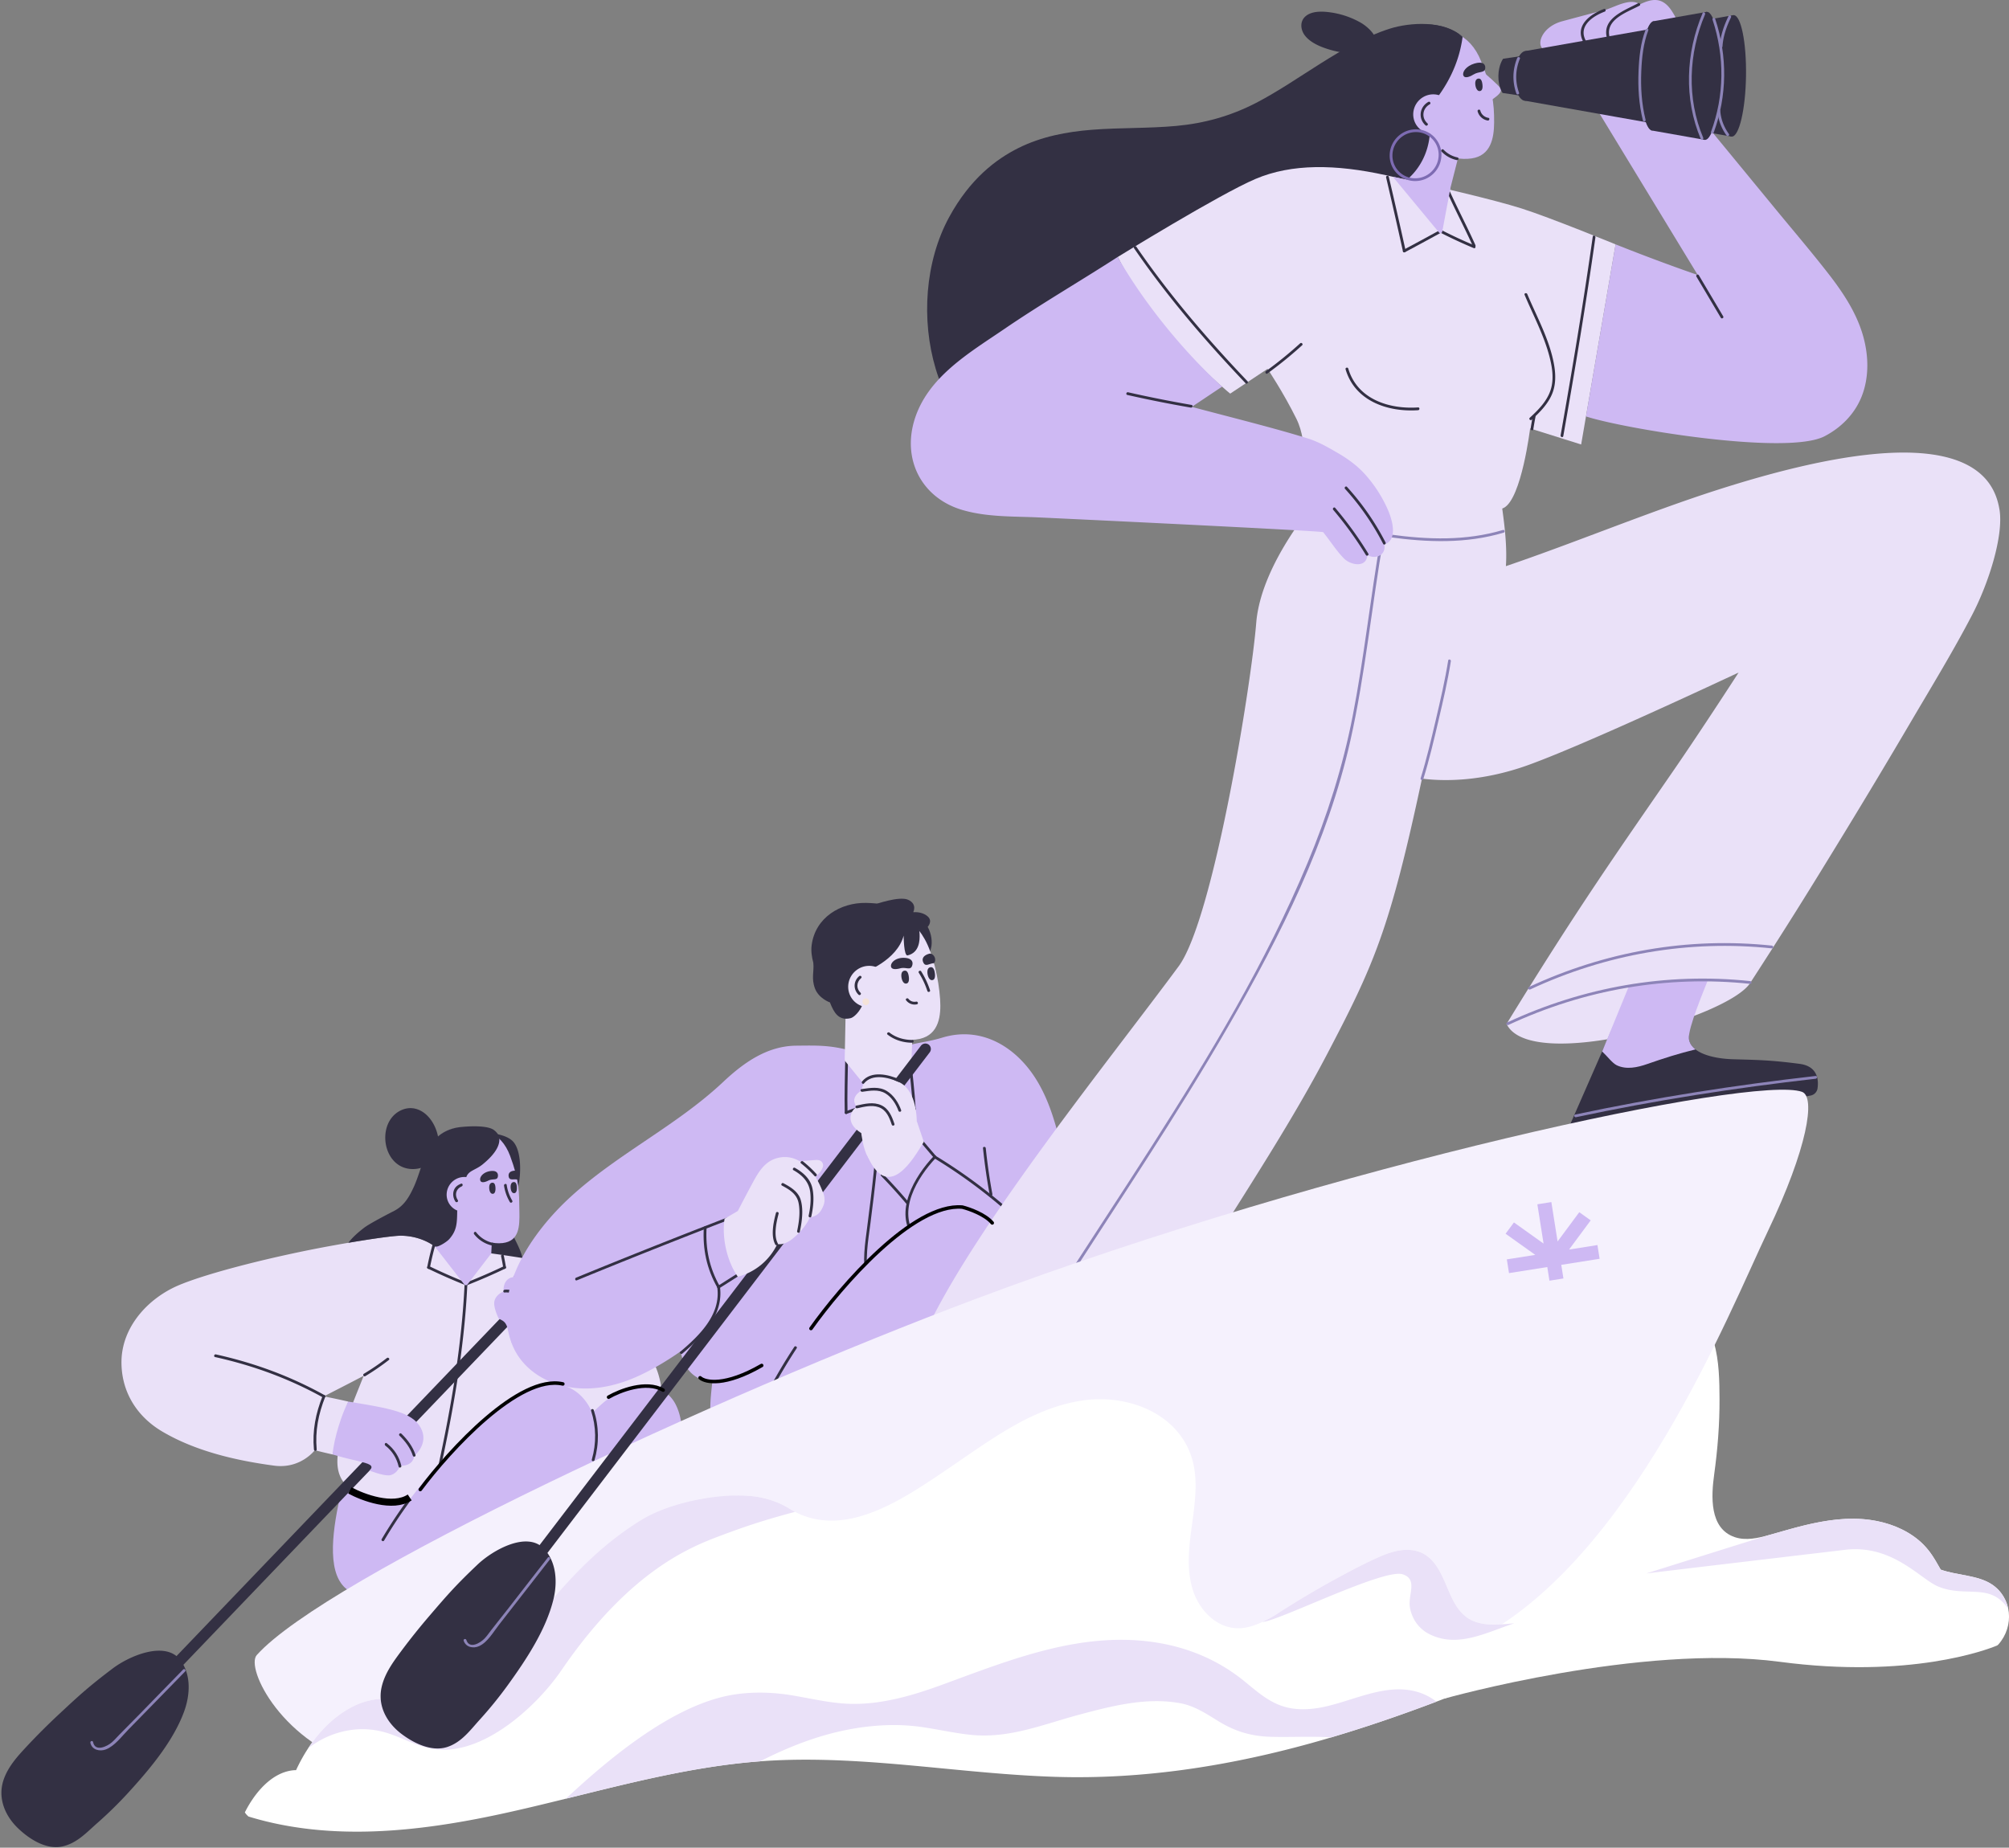 <?xml version="1.0" encoding="UTF-8"?>
<svg xmlns="http://www.w3.org/2000/svg" width="524" height="482" fill="none">
  <rect width="100%" height="100%" fill="#808080" stroke="none"/>
  <g clip-path="url(#a)">
    <path d="M519.468 413.274c-3.651-2.388-9.027-2.293-13.282-3.814-.429-.736-.846-1.486-1.281-2.228-1.209-2.07-2.644-3.931-4.49-5.467-3.565-2.966-8.07-4.64-12.653-5.277-5.682-.789-11.477.074-17.04 1.408-3.118.748-6.185 1.68-9.273 2.535-2.874.795-6.069 1.539-8.967.559-6.721-2.275-6.146-10.798-5.369-16.438.893-6.498 1.411-13.01 1.385-19.559-.039-9.428-.283-21.48-10.691-25.235-9.813-3.541-19.056 1.82-26.819 7.826-.816.152-1.644.331-2.499.569-18.401 5.143-31.697 94.942-31.697 94.942s51.086-14.413 87.405-9.592c33.955 4.509 54.112-3.168 56.617-4.219.089.009.375-.253.458-.349 4.187-4.767 3.553-12.165-1.799-15.664l-.005.003Z" fill="#fff"></path>
    <path d="M135.681 326.247c-1.346-3.395-3.815-6.537-3.145-10.393.143-.155.152-.429-.05-.554a.397.397 0 0 0-.397-.116c-3.802-.896-7.212 1.805-9.663 4.52a23.728 23.728 0 0 0-5.601 11.037c-.757 3.674-.879 8.067 1.232 11.298 1.618 2.469 4.64 3.818 7.472 2.856a.316.316 0 0 0 .31.059c5.059-1.584 9.249-5.509 10.443-10.774a13.362 13.362 0 0 0-.604-7.93l.003-.003ZM128.278 295.643s3.952.324 5.604 2.209c2.588 2.954 2.052 11.096.325 14.929-1.537 3.412-5.929-17.138-5.929-17.138Z" fill="#333043"></path>
    <path d="M126.196 404.492c-6.027 3.517-12.463 6.269-19.038 8.541-5.774 1.992-14.717 6.108-18.645-.721-3.508-6.099-.708-18.32 1.072-25.714 20.792-4.157 39.226-3.216 59.878-4.562-5.477 9.434-13.848 16.962-23.267 22.456Z" fill="#CEB9F3"></path>
    <path d="M171.422 357.607c-3.961-11.599-27.102-25.899-30.512-27.953a9.061 9.061 0 0 0-3.398-1.278 374.643 374.643 0 0 0-12.605-1.84 412.77 412.77 0 0 0-7.675-.92c-2.287-.254-4.639-.644-6.95-.533-3.556.169-5.998 2.111-7.376 5.363-2.648 6.242-3.068 13.162-4.947 19.633-2.302 7.919-6.114 15.313-8.442 23.177-1.611 5.447-3.261 12.04 2.537 15.527 6.069 3.651 14.574 2.448 21.256 1.513 7.657-1.072 15.816-2.123 23.011-5.175 6.382-2.71 7.135-5.283 9.896-11.638.33-.763.634-2.502.863-4.863 6.129 2.728 14.312 6.108 16.507 5.759 3.624-.575 12.117-4.246 7.841-16.772h-.006Z" fill="#EAE1F8"></path>
    <path d="M149.591 371.255c.039.533.104 1.358.181 2.341.653-1.028 1.29-2.067 1.93-3.103-.682.232-1.358.464-2.111.762Z" fill="#F5E3D9"></path>
    <path d="M121.187 334.754c-.804 17.671-4.035 35.196-7.915 52.424-.101.452.596.646.697.193 3.895-17.287 7.135-34.883 7.942-52.614.021-.464-.703-.464-.724 0v-.003ZM47.03 433.05c-3.817-5.056-13.12-1.224-17.673 2.225-6.099 4.619-8.442 6.742-14.035 11.965a170.606 170.606 0 0 0-8.22 8.201c-2.423 2.594-4.868 5.244-6.092 8.636-1.715 4.756.188 9.479 3.66 12.823 2.9 2.796 7.31 5.679 11.533 4.786 3.836-.81 6.385-3.663 9.193-6.132a104.427 104.427 0 0 0 8.27-8.133c5.467-6.006 11.432-13.117 14.291-20.765 1.635-4.374 1.995-9.729-.926-13.603v-.003Z" fill="#333043"></path>
    <path d="M21.584 459.602a1.438 1.438 0 0 1-.044-2.031l115.683-120.69a1.438 1.438 0 0 1 2.076 1.987L23.615 459.557a1.438 1.438 0 0 1-2.03.045Z" fill="#333043"></path>
    <path d="M23.57 454.629c.385 1.864 2.46 2.355 4.06 1.73 2.325-.909 4.118-3.416 5.821-5.14 4.974-5.036 9.872-10.143 14.836-15.191.328-.333-.184-.842-.512-.512-3.785 3.848-7.531 7.731-11.301 11.59-1.802 1.847-3.64 3.66-5.432 5.512-.607.629-1.182 1.296-1.84 1.874-1.23 1.078-4.378 2.635-4.932-.06-.092-.456-.792-.262-.696.194l-.003.003Z" fill="#8D84B8"></path>
    <path d="M138.912 348.249c1.995-1.266 3.934-3.139 4.946-5.295.685-1.456 1.174-2.683 1.79-4.154-1.376-3.952-3.163-6.909-5.536-8.124-4.232-2.162-6.286 2.51-6.286 2.51s-2.636.092-2.487 3.746c-.742.218-2.367 1.272-2.433 2.943-.065 1.661 1.194 4.121 1.194 4.121 1.611.783 1.927.953 2.731 3.928.107.393.262 1.105.61 2.391 2.052-.33 4.125-1.215 5.471-2.066ZM102.316 405.773c4.095-.432 8.154-1.215 12.204-1.957 7.433-1.361 14.833-2.793 22.179-4.598 7.377-1.813 14.812-3.439 22.085-5.676 5.973-1.837 11.87-3.922 17.802-5.89.44-2.028.771-4.08.982-6.15.498-4.857.935-10.75-1.378-15.208-1.999-3.856-6.195-5.339-10.382-4.669-4.547.729-8.138 3.776-11.322 6.98a14.157 14.157 0 0 0-1.015-2.022c-3.106-5.08-8.579-6.816-14.139-4.485-6.215 2.606-11.957 7.546-16.945 12.013-5.083 4.548-9.723 9.583-13.904 14.967-4.184 5.387-7.876 11.129-11.12 17.115 1.665-.173 3.348-.248 4.953-.417v-.003Z" fill="#CEB9F3"></path>
    <path d="M118.168 326.807a17.766 17.766 0 0 0-4.771-1.603l.015-.026s-3.347-2.785-8.83-2.826c-2.066-.015-9.422 1.042-18.305 2.659-14.693 2.671-31.926 7.004-39.63 10.253-7.978 3.365-15.018 10.914-14.964 20.22.044 7.746 4.097 14.092 10.64 17.954 8.701 5.134 19.21 7.564 29.175 8.898 6.896.923 10.613-4.029 10.613-4.029s2.037.533 4.64 1.114c.53-1.891 3.38-11.272 4.08-13.803-2.312-.53-3.955-.873-6.347-1.352 13.059-6.817 25.307-12.073 33.168-24.565 3.497-.765 4.464-10.911.513-12.897l.003.003Z" fill="#EAE1F8"></path>
    <path d="M95.28 358.99a62.547 62.547 0 0 0 6.134-4.211c.366-.286-.149-.795-.512-.512a60.854 60.854 0 0 1-5.99 4.097c-.398.242-.035.867.367.626ZM113.421 322.692a70.964 70.964 0 0 0-1.995 7.871c-.089.455.607.649.697.193a71.618 71.618 0 0 1 1.995-7.87c.14-.444-.557-.635-.697-.194Z" fill="#333043"></path>
    <path d="M111.592 330.923a146.875 146.875 0 0 0 9.932 4.372c.432.173.619-.527.193-.697a145.469 145.469 0 0 1-9.758-4.3c-.417-.202-.783.42-.367.625ZM130.702 327.724c.211 1.007.402 2.013.563 3.029.074.458.771.265.697-.194a65.336 65.336 0 0 0-.563-3.028c-.095-.456-.795-.262-.697.193Z" fill="#333043"></path>
    <path d="M131.431 330.298a149.207 149.207 0 0 1-9.886 4.3c-.429.17-.242.87.193.697 3.407-1.34 6.76-2.79 10.06-4.372.42-.202.053-.825-.367-.625Z" fill="#333043"></path>
    <path d="M109.746 372.479c-2.248-4.184-8.35-5.11-18.913-6.858-1.51 2.832-3.734 9.404-4.08 13.803 4.143 1.206 5.858 1.515 6.555 1.688 2.993.742 4.422 1.123 3.082 2.519 0 0 3.39 1.338 5.051 1.236 1.667-.101 2.689-1.745 2.891-2.492 3.657.074 3.696-2.561 3.696-2.561s3.97-3.154 1.721-7.338l-.003.003Z" fill="#CEB9F3"></path>
    <path d="M100.187 401.863a121.171 121.171 0 0 1 6.599-10.012c.274-.375-.351-.738-.625-.366a120.882 120.882 0 0 0-6.6 10.012c-.238.402.388.765.626.366ZM56.114 354.014c9.967 2.212 19.252 5.61 28.189 10.569.407.226.77-.4.366-.626-8.993-4.988-18.33-8.415-28.362-10.64-.453-.101-.646.596-.194.697Z" fill="#333043"></path>
    <path d="M82.602 378.125c-.434-4.857.447-9.256 2.234-13.761.172-.432-.527-.62-.697-.194-1.814 4.574-2.701 9.029-2.26 13.955.041.458.765.464.723 0ZM154.168 368.015c1.352 4.184 1.408 8.505.193 12.731-.128.446.569.64.697.193 1.248-4.336 1.194-8.817-.193-13.115-.143-.44-.84-.253-.697.194v-.003ZM100.505 377.107c1.784 1.376 2.972 3.287 3.476 5.476.104.453.801.262.697-.193-.548-2.392-1.868-4.417-3.806-5.909-.37-.283-.73.346-.367.626ZM104.195 374.516c1.513 1.471 2.832 3.192 3.485 5.223.142.441.839.253.696-.194-.691-2.147-2.069-3.981-3.671-5.541-.334-.325-.846.184-.513.512h.003Z" fill="#333043"></path>
    <path d="m128.796 312.942-15.033-1.721-.351 13.957c7.716 6.632 14.726 1.784 14.726 1.784l.658-14.02Z" fill="#CEB9F3"></path>
    <path d="M111.408 301.894c.113-2.511 2.864-7.359 8.612-7.731 5.19-.333 10.622.813 13.037 7.385 2.415 6.57 2.329 9.035 2.415 14.61.057 3.63.027 7.603-4.374 8.115-4.997.581-9.586-3.362-11.704-5.804-2.117-2.442-8.421-6.98-7.986-16.575Z" fill="#CEB9F3"></path>
    <path d="M135.038 307.712c-1.111-.227-2.159.348-2.359-.787-.161-.872.366-1.566 1.846-1.533.915.131 1.248 1.757.513 2.32ZM127.718 305.524c1.605-.292 2.242.351 2.156 1.28-.119 1.272-1.29.56-2.511 1.173-1.122.563-1.959.59-2.111-.107-.185-.84.753-2.037 2.466-2.346ZM128.471 308.532c-1.021-.012-.938 1.459-.774 2.051.107.387.339.843.801.843.673 0 .747-.917.739-1.408-.009-.548-.099-1.481-.769-1.489l.003.003ZM134.052 308.364c-1.022-.012-.938 1.459-.774 2.052.107.387.339.842.801.842.673 0 .747-.917.738-1.408-.009-.548-.098-1.48-.768-1.489l.003.003ZM131.464 309.299a11.83 11.83 0 0 0 1.519 4.27c.235.402.861.036.625-.366a11.232 11.232 0 0 1-1.447-4.098c-.068-.458-.765-.265-.697.194ZM119.097 312.697c-.825-.977-.605-2.347.437-3.062.382-.262.021-.887-.366-.625-1.447.989-1.721 2.85-.586 4.196.3.357.81-.158.512-.512l.003.003ZM123.674 321.971a8.176 8.176 0 0 0 4.598 2.927c.452.107.646-.59.193-.697a7.571 7.571 0 0 1-4.279-2.74c-.286-.366-.795.149-.512.512v-.002ZM102.031 291.742c-2.934 3.993-1.591 10.997 3.207 12.796 3.392 1.274 7.921-.331 8.936-4.095 1.156-4.291-1.682-10.7-6.441-11.328a5.305 5.305 0 0 0-1.259-.012c-1.737.191-3.392 1.206-4.441 2.636l-.002.003Z" fill="#333043"></path>
    <path d="M125.702 303.885c-.843.673-1.781 1.064-2.692 1.6-1.912 1.128-1.477 2.581-1.736 4.383-.349 2.49-.301 4.166-2.019 5.917-.048 3.306-.069 5.179-2.085 7.466-.506.578-2.311 1.816-3.487 2.019a5.054 5.054 0 0 0-.295-.051l.021-.035s-3.344-2.785-8.833-2.829c-1.7-.015-6.968.702-13.725 1.852 1.135-1.489 2.624-2.779 4.1-3.913 1.558-1.194 6.85-3.898 7.886-4.434 2.588-1.346 3.91-3.645 5.119-6.293 1.436-3.153 2.329-7.325 4.044-10.336 1.826-3.204 4.732-4.926 8.38-5.244.384-.036 6.578-.688 8.502.84.715.562 1.227 1.221 1.337 2.033.188 1.439-.446 3.762-4.514 7.031l-.003-.006Z" fill="#333043"></path>
    <path d="M116.509 311.345a4.467 4.467 0 0 0 4.234 4.774c2.505.128 4.67-1.799 4.837-4.304a4.468 4.468 0 0 0-4.235-4.773c-2.505-.128-4.669 1.799-4.836 4.303Z" fill="#CEB9F3"></path>
    <path d="M119.413 313.085c-.914-1.379-.492-2.972 1.021-3.607.423-.178.238-.878-.193-.696-.852.357-1.51.804-1.847 1.7-.372.989-.181 2.099.393 2.969.257.387.882.024.626-.366Z" fill="#333043"></path>
    <path d="m113.412 325.178 7.677 9.887a.535.535 0 0 0 .846-.009l6.203-8.091-14.726-1.784v-.003Z" fill="#CEB9F3"></path>
    <path d="M131.622 337.17c2.594-.321 5.339 2.228 6.837 4.089.292.363.801-.152.513-.512-1.612-1.998-4.563-4.646-7.35-4.3-.456.056-.462.78 0 .723ZM134.225 333.51c2.712.474 5.485 1.57 6.581 4.306.17.426.869.242.697-.193-1.192-2.987-4.083-4.288-7.085-4.812-.455-.081-.652.616-.193.696v.003ZM242.797 243.976c.911 3.889-1.123 7.186-4.538 7.362-3.419.175-6.927-2.832-7.838-6.721-.911-3.89 1.122-7.186 4.538-7.362 3.419-.176 6.927 2.832 7.838 6.721Z" fill="#333043"></path>
    <path d="M231.374 365.362c-6.853 4.485-14.229 8.097-21.802 11.152-6.646 2.683-16.882 8.041-21.902.289-4.485-6.923-1.302-15.369-1.421-23.132a348.034 348.034 0 0 1 71.036-16.007c-5.849 11.376-15.206 20.694-25.911 27.701v-.003Z" fill="#CEB9F3"></path>
    <path d="M282.987 320.884c-.08.259-.167.515-.253.774a11.826 11.826 0 0 0-1.745-7.206c-4.005-10.801-4.553-22.931-10.712-32.85-5.28-8.505-14.282-14.023-24.514-10.92-3.57 1.081-5.843 1.188-9.535 2.165-4.545.923-9.297 1.018-13.922 1.334-5.887-1.62-9.339-1.444-14.64-1.4-7.412.063-13.513 4.256-18.999 9.42-12.221 11.503-27.611 18.778-39.949 30.115-9.866 9.065-20.452 24.133-15.265 38.073 2.153 5.786 7.284 9.586 13.166 11.075 7.01 1.775 14.199.22 20.67-2.88 3.567-1.709 6.98-3.796 10.274-6.08.098.702.259 1.402.503 2.099 1.399 3.981 4.857 6.295 9.121 5.601 2.951-.479 5.807-1.822 8.538-3.01a111.766 111.766 0 0 0 7.555-3.639 110.153 110.153 0 0 0 7.978-4.667c12.477-5.089 25.643.641 38.436.438 10.515-.167 19.866-5.381 26.408-13.585 3.481-4.369 6.057-9.363 7.71-14.675.164-.525-.664-.703-.825-.182Z" fill="#CEB9F3"></path>
    <path d="M229.822 306.768a144.368 144.368 0 0 1 6.596 7.281c.301.358.81-.157.512-.512a142.81 142.81 0 0 0-6.596-7.281c-.324-.333-.837.176-.512.512ZM238.232 295.747l5.357 6.305c.301.354.81-.158.512-.513-1.783-2.102-3.57-4.201-5.357-6.304-.301-.354-.81.158-.512.512Z" fill="#333043"></path>
    <path d="M238.982 322.724c-5.146-6.7.283-15.587 5.119-20.673.322-.336-.19-.849-.512-.512-5.05 5.31-10.581 14.586-5.232 21.548.28.364.908.003.625-.366v.003Z" fill="#333043"></path>
    <path d="M243.622 302.108a135.521 135.521 0 0 1 21.435 16.125c.343.316.855-.196.512-.512a136.287 136.287 0 0 0-21.584-16.239c-.399-.241-.762.385-.366.626h.003Z" fill="#333043"></path>
    <path d="M256.394 299.529c.42 4.08 1.004 8.136 1.748 12.171.084.459.781.262.697-.193a152.042 152.042 0 0 1-1.721-11.978c-.048-.458-.771-.464-.724 0ZM229.322 287.35c3.001.834 6.03 1.56 9.053 2.32.452.113.643-.584.193-.697-3.022-.76-6.051-1.489-9.053-2.32-.449-.125-.64.572-.193.697Z" fill="#333043"></path>
    <path d="M238.83 289.321c-.235-4.538-.828-9.047-1.235-13.57-.042-.459-.766-.465-.724 0 .408 4.523 1 9.032 1.236 13.57.024.465.747.465.723 0ZM229.447 286.644c-2.927 1.14-5.893 2.177-8.848 3.246-.434.157-.247.857.194.696 2.954-1.069 5.917-2.108 8.847-3.245.429-.167.242-.867-.193-.697Z" fill="#333043"></path>
    <path d="M221.058 290.241c-.11-4.589.048-9.178.116-13.767.006-.464-.717-.464-.723 0-.066 4.589-.224 9.178-.117 13.767.012.465.736.468.724 0ZM228.762 277.915c.721 9.357.072 18.773-.896 28.088-.483 4.646-1.063 9.282-1.659 13.916-.587 4.58-1.349 9.208-.31 13.776.105.453.801.262.697-.194-1.093-4.791-.161-9.705.453-14.499.58-4.545 1.143-9.092 1.608-13.651.929-9.101 1.533-18.296.828-27.439-.036-.461-.76-.464-.724 0l.003.003Z" fill="#333043"></path>
    <path d="M203.342 368.328c4.679-.739 9.295-1.879 13.907-2.972 8.458-2.004 16.876-4.089 25.209-6.596 8.368-2.52 16.813-4.827 25.035-7.826 6.754-2.463 13.407-5.206 20.104-7.817.384-2.353.643-4.729.762-7.115.283-5.601.435-12.388-2.486-17.364-2.528-4.303-7.433-5.756-12.207-4.738-5.181 1.108-9.127 4.816-12.593 8.681a16.219 16.219 0 0 0-1.287-2.257c-3.871-5.646-10.265-7.308-16.512-4.303-6.987 3.359-13.288 9.368-18.755 14.788-5.569 5.521-10.602 11.572-15.084 17.999-4.484 6.429-8.386 13.233-11.757 20.294 1.903-.298 3.83-.485 5.664-.774Z" fill="#CEB9F3"></path>
    <path d="M200.659 363.85a141.173 141.173 0 0 1 7.13-12.12c.256-.39-.37-.753-.626-.366a140.842 140.842 0 0 0-7.129 12.12c-.214.411.408.777.625.366Z" fill="#333043"></path>
    <path d="m220.683 258.153-.369 18.508 8.63 10.623a.58.58 0 0 0 .917-.033l7.886-10.822.592-16.45-17.656-1.828v.002Z" fill="#EAE1F8"></path>
    <path d="M215.361 246.951c-.169-2.936 2.457-8.922 9.128-10.048 6.024-1.018 12.698.956 16.709 8.106 2.114 3.773 3.642 10.218 4.008 15.646.286 4.244-.259 9.229-5.336 10.358-5.768 1.28-10.399-3.13-13.169-5.718-2.769-2.588-10.687-7.111-11.34-18.344Z" fill="#EAE1F8"></path>
    <path d="M235.2 237.228c-2.879-1.108-6.027-1.632-9.309-1.692-6.623-.119-13.272 3.794-14.192 11.057-.194 1.525.038 3.053.437 4.577v.036c.233 2.251-.566 4.005.429 6.65.998 2.641 3.898 3.639 3.898 3.639v-.006c1.048 2.686 2.284 4.839 5.366 4.127 1.531-.354 5.021-4.514 3.032-8.353-.494-.956-.488-2.069-.587-3.159 1.421-.489 9.685-3.58 11.424-10.03 0 0 .012 5.396 1.036 5.155 3.1-.733 3.183-3.97 3.124-5.545-.149-4.02-2.266-5.533-4.664-6.459l.006.003ZM243.622 251.243c-1.331.116-2.183 1.069-2.788-.137-.47-.923-.107-1.876 1.573-2.332 1.078-.155 2.034 1.459 1.212 2.469h.003Z" fill="#333043"></path>
    <path d="M235.766 249.863c1.906.045 2.487.935 2.168 1.984-.435 1.438-1.608.342-3.154.762-1.42.384-2.382.217-2.394-.622-.015-1.013 1.343-2.168 3.377-2.124h.003ZM235.975 253.208c-1.194.11-.92 1.813-.658 2.486.172.438.5.941 1.039.885.789-.084.765-1.159.694-1.73-.078-.638-.295-1.713-1.078-1.641h.003ZM242.773 252.308c-1.194.11-.92 1.813-.658 2.486.173.438.5.941 1.039.885.79-.084.766-1.159.694-1.731-.077-.637-.294-1.712-1.078-1.64h.003ZM239.649 253.768a21.296 21.296 0 0 1 2.231 4.74c.146.441.843.251.697-.193a22.404 22.404 0 0 0-2.302-4.914c-.247-.393-.876-.03-.626.367ZM236.335 260.939a2.767 2.767 0 0 0 2.82 1.049c.456-.096.262-.796-.194-.697-.741.157-1.536-.105-2.004-.715-.28-.363-.908-.003-.625.366l.003-.003ZM231.502 269.892c1.843 1.439 4.115 2.115 6.444 2.12.464 0 .467-.72 0-.723-2.12-.006-4.244-.593-5.932-1.909-.363-.283-.879.226-.512.512Z" fill="#333043"></path>
    <path d="M221.237 257.624a5.29 5.29 0 0 0 5.581 5.098c2.972-.155 5.291-2.686 5.181-5.658a5.29 5.29 0 0 0-5.58-5.098c-2.972.154-5.292 2.686-5.182 5.658Z" fill="#EAE1F8"></path>
    <path d="M224.444 258.976c-1.17-1.123-1.051-2.796.161-3.821.357-.301-.158-.81-.512-.512-1.513 1.277-1.593 3.472-.161 4.845.336.322.849-.188.512-.512ZM228.125 235.956s6.408-2.296 8.746-1.232c2.481 1.128 1.31 3.263 1.31 3.263s2.082-.315 3.684.983c1.575 1.278.104 2.814.104 2.814s-12.719-3.651-13.844-5.831v.003Z" fill="#333043"></path>
    <path d="M225.549 260.477s-.021.005-.033.011c-.81.283-.691 1.463.084 1.698.574.173 1.101-.319 1.113-.891.012-.61-.601-.988-1.164-.816v-.002Z" fill="#F5E3D9"></path>
    <path d="M356.399 6.952a10.983 10.983 0 0 0-1.498-1.045 22.154 22.154 0 0 0-7.617-2.639c-2.079-.31-4.956-.52-6.71.935-1.635 1.361-1.375 3.616-.169 5.134 1.533 1.924 4.276 2.996 6.581 3.663 2.936.855 7.457 1.528 10.324-.041 3.038-1.662 1.111-4.345-.911-6.004v-.003Z" fill="#333043"></path>
    <path d="M521.504 132.864c-1.4-8.293-9.023-25.747-73.492-5.089-17.823 5.711-37.513 13.904-55.232 19.916.417-6.396-.732-13.284-1.563-19.368-.819.414-10.337 4.324-15.783 4.881-7.713.789-15.539.232-23.24-.98l-7.826-2.799s-15.432 17.036-16.715 33.111c-1.287 16.069-11.161 77.197-20.22 89.526-17.609 23.868-52.296 66.726-65.458 94.218 2.71-.271 5.402-.72 8.061-1.456 7.481-2.076 14.857-4.791 22.239-7.21 7.573-2.48 15.128-5.032 22.585-7.861 7.153-2.713 14.535-4.351 21.956-5.852 9.857-15.765 20.45-32.004 29.089-48.457 12.519-23.844 16.584-32.995 24.984-72.328 5.215.667 15.325.962 27.912-3.612 12.359-4.488 38.526-16.51 54.675-24.062-5.494 8.488-12.09 18.458-16.629 25.051-14.824 21.527-25.121 36.003-43.894 66.613 6.2 12.948 58.01-1.638 63.599-10.771 9.777-15.086 15.331-24.041 24.696-39.386a1977.267 1977.267 0 0 0 17.031-28.436c5.486-9.333 11.176-18.627 16.167-28.231 4.187-8.053 8.225-20.527 7.061-27.424l-.003.006Z" fill="#EAE1F8"></path>
    <path d="M469.406 277.527c-7.829-1.036-11.439-1.025-17.403-1.206-5.965-.182-11.063-1.93-11.495-5.304-.34-2.647 1.623-8.183 2.489-10.449-7.236 1.087-14.297 3.126-21.351 5.137l-14.038 32.036 64.656-11.953a2.23 2.23 0 0 0 1.799-1.879c.307-2.15.081-5.754-4.657-6.382Z" fill="#333043"></path>
    <path d="M440.514 271.014c-.343-2.645 4.121-13.166 4.985-15.435-7.293 0-14.232.548-20.557 1.498l-7.061 17.213c1.376 1.28 2.66 3.058 3.824 3.609 2.513 1.194 5.396.557 7.918-.325 4.202-1.468 8.359-2.799 12.606-3.817-.965-.754-1.581-1.665-1.718-2.743h.003Z" fill="#CEB9F3"></path>
    <path d="M276.537 337.218c14.839-23.218 30.342-46.026 44.082-69.927 13.344-23.213 25.703-47.811 31.596-74.097 3.907-17.439 5.581-35.274 8.66-52.858.08-.456-.617-.65-.697-.194-2.722 15.542-4.357 31.259-7.385 46.751-2.567 13.135-6.599 25.839-11.745 38.189-10.837 26.009-25.545 50.267-40.676 73.959-8.079 12.651-16.378 25.161-24.461 37.811-.25.393.376.757.626.366ZM362.319 140.119c10.012 1.376 20.095 1.754 29.881-1.17.443-.134.256-.831-.194-.697-9.66 2.886-19.613 2.529-29.493 1.171-.456-.063-.653.634-.194.696Z" fill="#8D84B8"></path>
    <path d="M381.482 9.629c-4.639-4.395-13.758-3.82-19.008-2.144-12.597 4.026-23.654 13.588-34.943 19.401-6.56 3.377-13.374 5.286-20.685 5.959-7.331.676-14.693.429-22.027 1.007-6.594.518-13.16 1.765-19.151 4.743-5.921 2.946-12.683 8.091-18.103 18.047-12.594 23.13-4.16 60.83 22.164 64.531 17.189 2.415 22.725-13.957 36.334-33.695 3.288-4.768 2.933-7.448.518-8.776l23.395-10.345c9.193-4.068 19.065-7.71 26.944-14.16 9.005-7.374 12.245-17.957 14.101-28.91 4.583-2.647 10.467-15.652 10.467-15.652l-.006-.006Z" fill="#333043"></path>
    <path d="m380.714 39.584-2.523 9.911-18.365-2.811 8.336-16.513 12.552 9.413Z" fill="#CEB9F3"></path>
    <path d="M361.971 16.62c.047-2.846 3.01-8.427 9.511-9.031 5.873-.548 11.844.94 14.795 8.302 2.951 7.365 3.469 10.843 3.43 16.108-.033 4.115-.899 8.606-5.869 9.327-5.643.819-11.385-2.624-13.863-5.319-2.477-2.698-8.186-8.502-8.004-19.383v-.003Z" fill="#CEB9F3"></path>
    <path d="M372.932 27.86c4.563-5.268 7.63-11.328 8.55-18.228-3.999-3.341-9.52-3.83-13.74-2.74-4.923 1.272-8.079 6.57-9.464 10.194a16.942 16.942 0 0 0-2.031-.125c-9.377 0-17.09 7.603-17.23 16.98a16.683 16.683 0 0 0 16.73 16.98c9.377 0 16.316-6.867 17.15-15.598.414-2.222.375-4.702.035-7.46v-.003Z" fill="#333043"></path>
    <path d="M387.143 19.012s3.8 3.231 4.22 4.044c.42.813-.215 1.528-2.225 2.975-2.01 1.447-1.998-7.019-1.998-7.019h.003Z" fill="#CEB9F3"></path>
    <path d="M387.396 17.666c-.032 1.465-1.572.855-3.052 1.76-1.364.831-2.412 1-2.671.239-.31-.924.759-2.442 2.891-3.086 1.996-.601 2.856.018 2.835 1.087h-.003ZM385.654 20.495c-1.155.087-.917 1.74-.673 2.392.158.425.468.917.989.872.762-.068.756-1.108.697-1.662-.066-.616-.256-1.658-1.016-1.602h.003Z" fill="#333043"></path>
    <path d="M291.516 67.047s26.503-16.355 35.964-20.375c9.461-4.017 20.873-3.857 34.008-.965 13.139 2.894 28.034 6.349 35.396 8.68 7.361 2.332 24.508 9.36 24.508 9.36l-8.984 52.2-13.314-4.178s-2.228 18.285-6.844 20.706c-4.616 2.418-41.393 4.368-49.809-4.792-3.323-3.615-.914-11.572-4.309-18.445-3.394-6.87-7.522-13.02-7.522-13.02l-9.738 6.463s-18.764-14.997-29.353-35.634h-.003Z" fill="#EAE1F8"></path>
    <path d="M375.663 60.671a124.615 124.615 0 0 0 8.752 4.059c.429.179.617-.521.194-.697a122.507 122.507 0 0 1-8.579-3.987c-.414-.212-.781.41-.367.625Z" fill="#333043"></path>
    <path d="M377.474 50.17c2.147 4.759 4.598 9.378 6.73 14.142.19.423.813.057.625-.366-2.129-4.768-4.58-9.383-6.73-14.142-.19-.423-.816-.057-.625.366ZM361.536 46.3a1466.188 1466.188 0 0 1 4.389 19.27c.102.455.798.262.697-.194a1409.552 1409.552 0 0 0-4.389-19.27c-.108-.453-.804-.262-.697.193Z" fill="#333043"></path>
    <path d="M366.455 65.787c3.085-1.62 6.129-3.323 9.196-4.98.411-.22.045-.845-.366-.625-3.067 1.656-6.108 3.36-9.196 4.98-.411.217-.048.84.366.625Z" fill="#333043"></path>
    <path d="m378.313 49.019-2.138 11.411c-.074.4-.577.536-.834.227L363.29 46.104c4.937 1.093 10.193 1.777 15.023 2.915ZM361.074 142.019c.066.42.081.831.003 1.221-.226 1.15-1.134 1.858-2.272 2.01-.798.102-1.51-.107-2.162-.461-.217 3.451-4.371 2.653-6.125.875-1.781-1.816-3.241-4.065-4.801-6.075-.199-.259-.396-.512-.596-.774-1.512-.339-53.489-2.88-74.147-3.833-6.665-.309-13.466-.05-19.913-1.932-10.501-3.053-15.795-12.954-12.534-23.544 3.442-11.188 14.347-17.49 23.442-23.695 9.616-6.567 19.702-12.415 29.544-18.767 9.485 16.465 21.947 29.088 27.251 33.817-2.639 1.757-5.274 3.523-7.913 5.28 9.417 2.525 21.992 5.628 30.605 8.347 2.629.867 5.095 2.299 7.474 3.681 2.865 1.665 5.352 3.514 7.52 6.027a34.812 34.812 0 0 1 5.559 8.815c1.126 2.591 2.663 7.856-.935 9.005v.003ZM485.483 103.634c-1.831 4.47-5.333 7.957-9.588 10.169-9.849 5.113-52.51-1.989-62.227-5.172l7.724-44.887a513.021 513.021 0 0 0 21.43 8c-9.155-15.04-18.306-30.084-27.457-45.129 8.466.182 16.933.456 25.399.76 7.54 9.163 15.08 18.33 22.611 27.492 4.497 5.462 9.098 10.849 13.452 16.441 3.656 4.702 7.075 9.765 8.877 15.515 1.685 5.381 1.971 11.465-.218 16.811h-.003ZM436.934 4.337c-.867-1.516-1.829-3.168-3.481-3.943-1.662-.78-3.419-.274-5.042.426-.223.096-.438.209-.655.313a3.59 3.59 0 0 0-1.016-.485c-2.15-.605-4.973.807-6.938 1.545a21.93 21.93 0 0 0-.932.372c-.057-.068-6.34 1.623-11.373 2.972-5.012 1.343-6.68 5.54-5.238 7.058 4.866 4.229 13.54 5.253 19.666 3.591 5.634-1.527 13.651-4.82 14.785-11.334.2-.065.358-.28.224-.515Z" fill="#CEB9F3"></path>
    <path d="M294.035 103.029a330.54 330.54 0 0 0 16.558 3.299c.455.078.652-.619.193-.697a332.544 332.544 0 0 1-16.557-3.299c-.453-.101-.646.595-.194.697ZM347.745 133.007a92.671 92.671 0 0 1 8.517 11.781c.241.396.866.033.625-.366a93.933 93.933 0 0 0-8.63-11.927c-.301-.354-.81.158-.512.512ZM350.827 127.537a66.218 66.218 0 0 1 9.935 14.336c.211.414.836.048.625-.366a66.778 66.778 0 0 0-10.048-14.485c-.312-.345-.824.167-.512.512v.003ZM413.787 10.895c-2.398-3.925 1.486-6.626 4.761-7.862.432-.164.244-.864-.193-.697-3.75 1.417-7.871 4.538-5.194 8.925.241.396.867.033.626-.366ZM419.882 9.885c-1.423-4.78 4.441-6.65 7.743-8.404.411-.217.048-.843-.366-.625-3.678 1.95-9.64 3.97-8.076 9.22.131.443.83.255.696-.194l.003.003ZM442.473 72.163l6.358 10.72c.238.4.864.036.625-.366-2.12-3.574-4.237-7.147-6.358-10.72-.238-.4-.863-.036-.625.366Z" fill="#333043"></path>
    <path d="M368.757 28.587c-.688 2.77.992 5.542 3.753 6.188 2.76.646 5.556-1.075 6.244-3.845.688-2.769-.991-5.541-3.752-6.188-2.76-.646-5.557 1.075-6.245 3.845Z" fill="#CEB9F3"></path>
    <path d="M369.118 47.23a6.612 6.612 0 0 1-4.747-1.978 6.61 6.61 0 0 1-1.909-4.777c.054-3.716 3.124-6.742 6.843-6.742 1.805 0 3.49.703 4.747 1.978a6.61 6.61 0 0 1 1.909 4.776c-.054 3.72-3.124 6.742-6.843 6.742Zm-6.293-6.749.361.006a5.897 5.897 0 0 0 1.7 4.258 5.892 5.892 0 0 0 4.232 1.764c3.326 0 6.069-2.705 6.119-6.03a5.886 5.886 0 0 0-1.7-4.256 5.892 5.892 0 0 0-4.232-1.763c-3.326 0-6.069 2.704-6.119 6.03l-.361-.006v-.003Z" fill="#7D6BB2"></path>
    <path d="M399.513 109.494c2.088-1.927 4.19-4.035 5.304-6.7 1.03-2.469.974-5.143.509-7.737-1.149-6.423-4.47-12.376-6.974-18.338-.179-.423-.879-.238-.697.194 2.242 5.33 5.074 10.586 6.513 16.211.709 2.767 1.173 5.78.289 8.562-.941 2.963-3.222 5.244-5.453 7.299-.342.315.17.828.512.512l-.003-.003ZM350.967 96.35c2.448 8.29 11.003 11.194 18.907 10.658.461-.033.464-.754 0-.724-7.561.512-15.852-2.138-18.21-10.128-.131-.447-.831-.256-.697.194ZM330.577 97.43a105.978 105.978 0 0 0 9.05-7.356c.346-.312-.167-.825-.512-.512a103.859 103.859 0 0 1-8.904 7.245c-.372.271-.012.9.366.626v-.003ZM295.774 64.736c8.651 12.614 18.568 24.166 29.104 35.235.321.336.833-.173.512-.513-10.491-11.024-20.372-22.525-28.99-35.088-.262-.382-.888-.021-.626.366ZM407.747 113.761c3.041-17.242 5.935-34.508 8.38-51.846.066-.456-.631-.652-.696-.194-2.445 17.338-5.34 34.604-8.38 51.846-.081.456.616.649.696.194Z" fill="#333043"></path>
    <path d="M399.799 108.536a81.491 81.491 0 0 0-.569 3.257c-.068.456.629.653.697.194.167-1.09.358-2.177.569-3.258.089-.455-.608-.649-.697-.193ZM452.172 3.947l-13.356 2.352s-.896.771-1.346 2.025l-30.035 5.3s-.98.462-1.477 1.311l-4.193.623s-1.126 1.515-1.168 4.234c-.038 2.72 1.043 4.235 1.043 4.235l4.175.622c.473.849 1.438 1.31 1.438 1.31l29.878 5.301c.411 1.254 1.286 2.025 1.286 2.025l13.285 2.353c.917-2.925.214-28.75.467-31.685l.003-.006Z" fill="#333043"></path>
    <path d="M455.406 19.79c-.128 8.748-1.787 15.842-3.701 15.842-1.915 0-3.365-7.094-3.234-15.843.128-8.75 1.786-15.843 3.701-15.843s3.365 7.094 3.234 15.843ZM441.776 19.79c-.11 7.45-1.521 13.492-3.15 13.492s-2.865-6.039-2.755-13.493c.11-7.45 1.522-13.493 3.151-13.493 1.629 0 2.864 6.04 2.754 13.493ZM410.1 19.79c-.051 3.407-1.322 6.167-2.838 6.167s-2.707-2.76-2.659-6.167c.05-3.407 1.322-6.167 2.838-6.167 1.515 0 2.707 2.76 2.659 6.167Z" fill="#333043"></path>
    <path d="m445.192 3.087-14.08 2.48s-.947.814-1.417 2.133l-31.668 5.59s-1.033.488-1.557 1.381l-4.422.655s-1.189 1.6-1.23 4.464c-.042 2.865 1.099 4.464 1.099 4.464l4.401.655c.5.894 1.516 1.382 1.516 1.382l31.5 5.59c.432 1.322 1.355 2.135 1.355 2.135l14.008 2.477c.965-3.082.227-30.312.492-33.406h.003Z" fill="#333043"></path>
    <path d="M448.601 19.79c-.137 9.226-1.882 16.703-3.901 16.703s-3.546-7.477-3.409-16.703c.137-9.225 1.882-16.703 3.901-16.703s3.546 7.478 3.409 16.703ZM434.233 19.79c-.116 7.856-1.602 14.226-3.324 14.226-1.721 0-3.019-6.37-2.903-14.225.116-7.856 1.602-14.226 3.323-14.226 1.722 0 3.02 6.37 2.904 14.226ZM400.835 19.79c-.054 3.592-1.394 6.505-2.993 6.505s-2.856-2.913-2.802-6.504c.054-3.592 1.394-6.504 2.993-6.504s2.856 2.912 2.802 6.504Z" fill="#333043"></path>
    <path d="M377.727 172.295c-.828 5.19-2.028 10.33-3.222 15.443-1.198 5.12-2.404 10.259-3.964 15.283-.137.447.56.638.697.194 1.56-5.021 2.766-10.164 3.963-15.283 1.197-5.113 2.398-10.256 3.223-15.443.071-.456-.626-.653-.697-.194ZM393.444 267.369c19.786-9.229 41.304-13.005 63.043-10.715.462.048.459-.676 0-.723-21.873-2.305-43.504 1.53-63.409 10.813-.423.196-.053.819.366.625ZM399.117 258.114c19.786-9.229 41.304-13.005 63.043-10.715.462.048.459-.676 0-.723-21.873-2.305-43.505 1.53-63.409 10.813-.423.196-.054.819.366.625Z" fill="#8D84B8"></path>
    <path d="M376.006 39.558a7.725 7.725 0 0 0 3.96 2.206c.453.099.646-.598.194-.696a7.01 7.01 0 0 1-3.642-2.022c-.325-.337-.834.175-.512.512ZM372.316 32.181c-1.635-1.483-1.307-3.907.602-4.973.405-.226.041-.852-.367-.625-2.302 1.283-2.725 4.312-.747 6.107.342.313.857-.196.512-.512v.003ZM385.401 29.042a3.286 3.286 0 0 0 2.612 2.394c.455.078.652-.619.193-.696-1.024-.173-1.837-.882-2.105-1.888-.119-.45-.819-.26-.697.193l-.003-.003Z" fill="#333043"></path>
    <path d="M411.056 291.44c20.634-4.396 41.551-7.657 62.513-10.033.458-.051.461-.777 0-.724-21.025 2.386-42.007 5.652-62.704 10.06-.455.098-.262.795.194.697h-.003ZM446.964 34.626c3.55-9.6 3.633-19.997.408-29.696-.146-.44-.846-.25-.697.194 3.186 9.591 3.103 19.818-.408 29.311-.161.438.536.626.697.194v-.003ZM444.245 35.934c-4.333-10.215-3.836-22.046.479-32.18.182-.423-.443-.792-.625-.366-4.428 10.402-4.925 22.427-.479 32.909.181.426.804.06.625-.366v.003ZM429.209 31.237c-1.036-4.119-1.292-8.413-1.117-12.648.146-3.576.528-7.304 1.829-10.67.167-.434-.53-.622-.697-.193-1.319 3.416-1.703 7.227-1.852 10.86-.176 4.298.092 8.66 1.143 12.841.114.45.81.26.697-.193l-.003.003Z" fill="#8D84B8"></path>
    <path d="M449.272 12.098c.167-2.647 1.063-5.19 2.215-7.561.203-.417-.419-.783-.625-.366-1.209 2.492-2.135 5.146-2.314 7.927-.03.465.694.465.724 0ZM447.973 28.934a12.334 12.334 0 0 0 2.344 6.376c.271.372.899.012.625-.366-1.283-1.763-2.087-3.827-2.245-6.01-.033-.461-.757-.464-.724 0ZM396.205 24.194c-1.057-2.957-.968-5.968.22-8.868.176-.432-.524-.617-.697-.194-1.23 3.002-1.316 6.197-.22 9.253.155.434.855.247.697-.194v.003Z" fill="#8D84B8"></path>
    <path d="M470.01 284.824c3.625 1.308 1.391 14.789-8.892 36.325-10.282 21.54-35.66 85.833-76.473 106.726-40.812 20.896-267.391 38.898-289.166 33.112-21.774-5.786-31.569-25.849-28.501-29.252 18.236-20.259 119.992-67.54 187.496-92.888 93.421-35.08 203.062-58.525 215.534-54.023h.002Z" fill="#F5F1FD"></path>
    <path d="M405.568 425.344c-2.764-2.069-6.385-2.153-9.72-1.938-3.907.25-8.097 1.009-11.787-.638-2.945-1.313-4.55-4.047-5.816-6.876-2.126-4.752-3.916-10.741-9.931-11.512-3.297-.423-6.617.842-9.58 2.206-3.731 1.719-7.376 3.666-10.98 5.643a235.198 235.198 0 0 0-15.494 9.309c-2.355 1.323-4.735 2.57-7.388 3.05-6.65 1.206-12.043-4.119-13.832-10.08-3.741-12.472 4.97-26.433-1.993-38.288-5.208-8.868-16.483-12.266-26.304-10.935-13.228 1.793-24.207 10.233-34.984 17.525-11.912 8.062-27.487 19.149-41.385 11.04-3.243-2.141-7.144-3.35-11.087-3.642-8.481-.626-16.679 3.129-23.799 7.474-15.432 9.414-29.243 21.787-40.619 35.825-3.136 3.871-5.935 8.278-9.985 11.28-3.151 2.335-7.918 4.339-11.179 2.248-1.343-.86-2.383-2.084-3.919-2.739-4.336-1.852-9.354-1.281-13.556.792-6.724 3.317-11.78 9.687-15.011 16.688-.155 0-.313-.003-.468.006-5.9.426-10.438 6.093-12.886 11.007.268.434.626.813.956 1.081 21.23 6.506 44.074 4.02 65.613-.62 23.66-5.098 46.977-12.772 71.25-13.999 24.63-1.245 48.936 3.469 73.468 4.261 23.172.748 46.2-2.924 68.549-9.267 21.716-6.164 42.719-14.651 63.409-23.701.224-.236.435-.486.62-.763.211-.315.39-.646.542-.979-.521-1.352-1.48-2.541-2.707-3.458h.003Z" fill="#fff"></path>
    <path d="M206.377 393.855c-3.246-2.141-7.147-3.356-11.084-3.645-8.481-.622-20.75 1.879-27.873 6.221-15.429 9.416-25.172 23.037-36.545 37.075-3.139 3.868-5.938 8.282-9.988 11.284-3.151 2.328-7.918 4.332-11.179 2.242-1.34-.861-2.38-2.085-3.916-2.743-4.333-1.852-9.357-1.28-13.559.795-4.839 2.389-8.809 6.352-11.849 10.995a23.315 23.315 0 0 1 11.355-4.81c3.305-.44 6.599-.086 9.735.968 3.377 1.129 6.533 2.835 10 3.711 13.236 3.335 28.251-10.429 34.922-20.179 18.025-26.339 33.999-32.334 41.917-35.3 5.143-1.927 10.459-3.8 19.05-6.075a31.977 31.977 0 0 1-.983-.542l-.003.003ZM384.067 422.765c-2.945-1.316-4.556-4.044-5.816-6.87-2.129-4.759-3.913-10.742-9.934-11.516-3.291-.426-6.617.84-9.574 2.207-3.738 1.721-7.383 3.666-10.983 5.643a236.072 236.072 0 0 0-15.494 9.309 45.116 45.116 0 0 1-2.99 1.569c3.922-.095 31.673-14.047 36.575-12.427 4.154 1.367 1.197 5.432 1.936 8.905.655 3.082 2.457 5.491 5.324 6.849 7.32 3.487 14.774-.679 21.858-2.966-3.651.289-7.492.825-10.905-.703h.003ZM226.124 450.433c4.374-.512 8.82-.595 13.18-.056 4.678.58 9.264 1.709 13.958 2.188 10.029 1.025 18.877-2.772 28.394-5.309 8.481-2.264 17.469-4.566 26.224-2.937 3.752.697 6.87 2.818 10.053 4.765 4.205 2.576 8.398 3.827 13.365 3.982 5.346.166 10.658-.185 15.917.157 9.267-2.745 18.404-5.893 27.445-9.32a14.883 14.883 0 0 0-4.565-2.416c-8.63-2.784-17.54 2.552-25.962 4.009-3.422.592-6.939.601-10.196-.623-3.511-1.31-6.352-3.817-9.196-6.155-6.867-5.643-14.961-9.05-23.797-10.336-19.127-2.779-37.135 4.475-54.83 10.973-8.457 3.103-17.319 5.73-26.372 5.012-4.5-.36-8.898-1.417-13.35-2.141-4.821-.774-9.672-.932-14.541-.232-15.453 2.221-32.141 15.935-44.255 27.224 16.751-4.131 33.484-8.46 50.666-9.753 8.743-4.449 17.877-7.865 27.859-9.032h.003ZM519.462 413.277c-3.645-2.394-9.023-2.299-13.276-3.818-.429-.738-.854-1.483-1.283-2.227-1.206-2.07-2.642-3.928-4.491-5.468-3.564-2.966-8.07-4.636-12.653-5.274-5.688-.795-11.48.072-17.04 1.403-3.121.753-6.188 1.686-9.282 2.54-1.221.34-31.417 9.827-32.037 10.027 17.409-2.108 41.852-4.973 51.787-6.161 12.477-1.492 19.657 7.662 24.41 9.597 7.251 2.955 13.519-1.206 18.198 5.819a9.888 9.888 0 0 0-4.339-6.438h.006Z" fill="#EAE1F8"></path>
    <path d="M141.848 403.975c-4.371-4.583-13.198.273-17.337 4.21-5.545 5.274-7.636 7.645-12.612 13.461a169.621 169.621 0 0 0-7.248 9.067c-2.117 2.847-4.252 5.757-5.083 9.259-1.168 4.91 1.262 9.38 5.098 12.305 3.204 2.441 7.921 4.803 12.022 3.439 3.725-1.239 5.938-4.357 8.454-7.126a104.36 104.36 0 0 0 7.308-9.005c4.759-6.579 9.89-14.309 11.864-22.219 1.129-4.523.881-9.878-2.466-13.389v-.002Z" fill="#333043"></path>
    <path d="M119.535 433.196a1.44 1.44 0 0 1-.262-2.025L240.2 272.799a1.455 1.455 0 0 1 2.028-.292 1.44 1.44 0 0 1 .262 2.025L121.563 432.905a1.454 1.454 0 0 1-2.028.291Z" fill="#333043"></path>
    <path d="M120.937 428.003c.563 1.715 2.499 2.112 4.036 1.412 2.233-1.016 3.743-3.752 5.205-5.605 4.446-5.637 8.8-11.343 13.231-16.992.283-.363-.223-.878-.512-.512-3.395 4.33-6.748 8.693-10.131 13.034-1.537 1.975-3.112 3.922-4.64 5.903-.563.729-1.084 1.498-1.721 2.168-1.054 1.11-3.937 2.939-4.771.399-.146-.441-.842-.254-.697.193Z" fill="#8D84B8"></path>
    <path d="M177.971 353.108c5.196-4.405 10.821-10.045 9.812-17.454-.063-.458-.76-.265-.697.194.968 7.102-4.678 12.555-9.625 16.748-.354.3.158.81.513.512h-.003ZM150.461 333.995a1955.168 1955.168 0 0 1 40.753-16.206c.428-.166.244-.863-.194-.697a1962.941 1962.941 0 0 0-40.753 16.206c-.426.176-.238.876.194.697Z" fill="#333043"></path>
    <path d="M183.572 320.235c-.33 5.658.76 10.75 3.55 15.7.229.405.854.041.625-.367-2.731-4.845-3.773-9.803-3.451-15.333.027-.465-.697-.465-.724 0Z" fill="#333043"></path>
    <path d="M187.616 336.066c2.121-1.346 4.244-2.692 6.364-4.041.393-.25.03-.876-.366-.626-2.121 1.346-4.244 2.693-6.364 4.042-.393.25-.03.875.366.625Z" fill="#333043"></path>
    <path d="M233.78 303.228c3.428-3.296 5.095-4.687 5.316-9.454.184-4-.76-9.64-4.53-11.46-2.096-1.012-4.851-1.191-6.953-.818-2.171.384-2.561 1.173-2.907 3.004-.369.158-3.159 1.864-1.221 4.265-1.512.714-3.26 4.115 1.159 6.822 0 0 .476 4.264 1.727 6.245 1.76 2.784 5.956 1.816 7.406 1.396h.003Z" fill="#EAE1F8"></path>
    <path d="M224.903 284.809c2.046-.286 4.184-.712 6.063.435 1.617.985 2.749 2.79 3.377 4.535.158.435.855.247.697-.194-.697-1.932-1.927-3.868-3.711-4.967-2.049-1.262-4.371-.822-6.62-.506-.458.066-.265.762.194.697ZM223.584 289.112c1.81-.402 3.725-.914 5.548-.304 2.049.688 2.835 2.695 3.46 4.58.146.441.846.25.697-.193-.643-1.942-1.444-3.961-3.419-4.872-2.069-.956-4.362-.378-6.477.089-.455.101-.262.798.194.697l-.003.003Z" fill="#333043"></path>
    <path d="M214.471 310.631a18.334 18.334 0 0 0-1.79-3.598c1.376-1.241 2.659-2.882 1.617-3.99-.575-.61-1.581-.435-2.329-.378-1.119.086-2.239.184-3.356.277-1.837-1.081-3.987-1.489-6.39-.688-2.68.893-4.289 3.323-5.575 5.691a393.87 393.87 0 0 0-4.199 7.954c-1.015.616-2.448 1.42-3.463 2.037-.727 4.812.536 10.929 3.454 15.119a15.813 15.813 0 0 0 10.307-8.541c1.259.286 2.772-.405 3.862-1.278 1.727-1.384 3.761-3.57 4.568-5.58 1.909-.477 2.749-1.138 3.556-3.068.593-1.411.345-2.739-.262-3.954v-.003Z" fill="#EAE1F8"></path>
    <path d="M203.977 309.285c1.936 1.036 3.824 2.165 4.303 4.476.492 2.358.128 5.059-.366 7.376-.098.453.602.649.697.194.551-2.585.997-5.691.244-8.291-.634-2.189-2.627-3.365-4.518-4.378-.41-.22-.777.405-.366.626l.006-.003ZM206.979 305.274c2.325 1.302 4.058 3.083 4.362 5.822.224 2.001 0 4.071-.426 6.031-.098.452.599.649.697.193.509-2.364.795-4.949.283-7.335-.53-2.477-2.424-4.139-4.556-5.333-.408-.226-.771.396-.366.625l.006-.003ZM208.929 303.484a29.543 29.543 0 0 1 3.508 3.285c.313.345.825-.167.512-.512a29.86 29.86 0 0 0-3.508-3.285c-.36-.286-.875.22-.512.512ZM202.387 316.423c-.641 2.406-1.412 5.938-.167 8.243.22.411.846.044.625-.367-1.116-2.066-.318-5.583.239-7.686.119-.449-.578-.643-.697-.193v.003Z" fill="#333043"></path>
    <path d="m239.125 292.46 1.829 5.405c-2.692 4.404-9.172 15.726-14.583 3.969l12.751-9.374h.003Z" fill="#EAE1F8"></path>
    <path d="M225.367 282.623c2.145-2.617 6.296-1.584 8.982-.39.423.188.789-.435.366-.625-2.975-1.322-7.477-2.4-9.857.503-.292.357.218.873.512.512h-.003Z" fill="#333043"></path>
    <path d="M91.257 388.795c3.367 1.836 11.201 4.774 15.607 1.836" stroke="#000" stroke-width="1.836"></path>
    <path d="M109.618 388.563c7.651-10.251 25.798-30.112 37.182-27.541M158.734 364.467c2.907-1.683 9.823-4.407 14.23-1.836M182.604 359.417c1.377 1.224 6.518 2.296 16.065-3.213M211.522 346.565c7.804-11.017 26.624-32.775 39.477-31.673 1.836.459 5.967 1.928 7.803 4.131" stroke="#000" stroke-width=".918" stroke-linecap="round"></path>
  </g>
  <path d="m404.136 334.084-.562-3.553-9.986 1.579-.566-3.581 7.415-1.173-7.741-5.519 2.179-2.942 7.731 5.514-1.62-10.251 3.649-.577 1.625 10.276 5.655-7.635 2.98 2.126-5.638 7.614 7.399-1.17.566 3.581-9.999 1.581.562 3.553-3.649.577Z" fill="#CEB9F3"></path>
  <defs>
    <clipPath id="a">
      <path fill="#fff" transform="translate(.37)" d="M0 0h523.63v481.853H0z"></path>
    </clipPath>
  </defs>
</svg>
